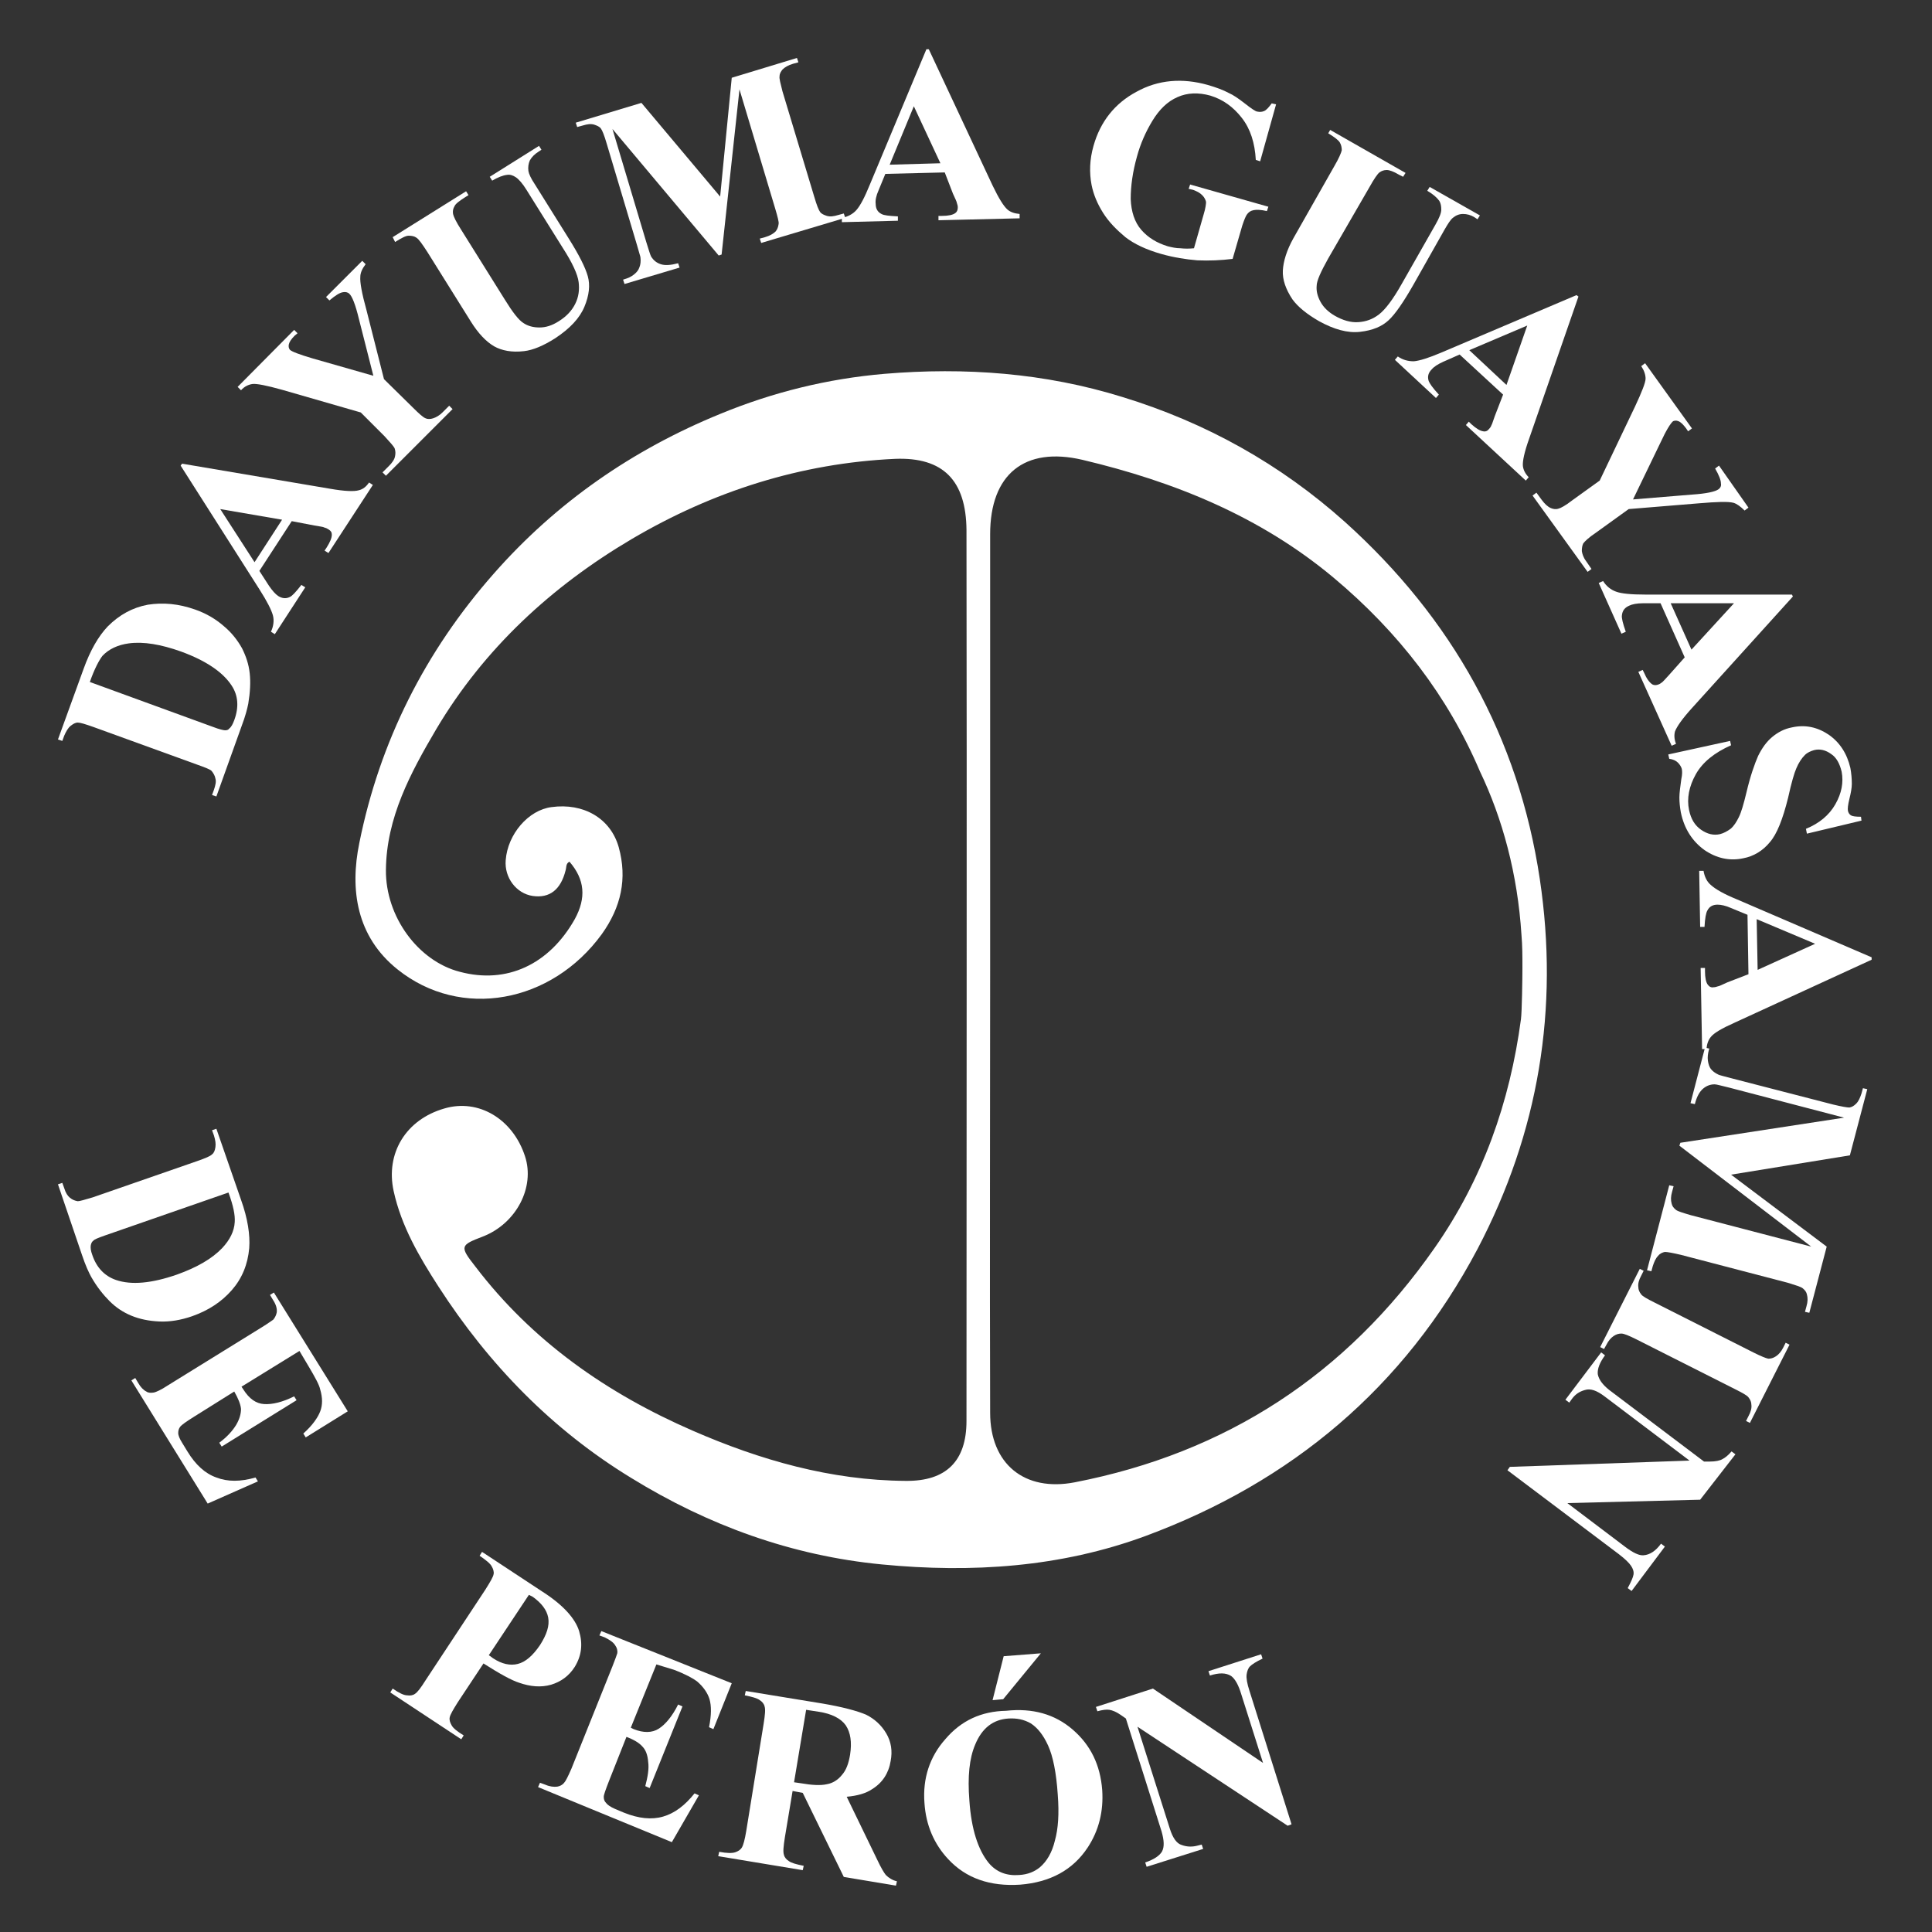 <?xml version="1.0" encoding="utf-8"?>
<!-- Generator: Adobe Illustrator 26.3.1, SVG Export Plug-In . SVG Version: 6.00 Build 0)  -->
<svg version="1.1" id="Capa_1" xmlns="http://www.w3.org/2000/svg" xmlns:xlink="http://www.w3.org/1999/xlink" x="0px" y="0px"
	 viewBox="0 0 400 400" style="enable-background:new 0 0 400 400;" xml:space="preserve">
<rect x="0" y="0" width="400" height="400" fill="#333333" stroke="none"/>
<style type="text/css">
	.st0{fill:#FFFFFF;}
</style>
<g>
	<path class="st0" d="M318.8,182c-4.4-29.4-18.2-54-40.3-73.9c-13.4-12-28.8-20.6-46.1-25.9c-16.1-5-32.6-6.2-49.3-4.8
		c-11.7,1-23.1,3.8-34,8.3c-18.1,7.4-33.9,18.3-46.9,33.1c-14.2,16.1-23.6,34.8-27.8,55.7c-2,9.7-0.6,19.4,7.9,26.2
		c13.1,10.5,31.9,7,42.3-7.3c4-5.6,5.3-11.5,3.5-18c-1.7-6-7.3-9.2-13.9-8.3c-4.8,0.6-9.1,5.6-9.5,11c-0.3,3.6,2.2,6.9,5.6,7.4
		c3.5,0.5,5.8-1.3,6.8-5.3c0.2-0.6,0-1.4,0.8-1.8c3.2,3.7,3.5,7.5,1.1,11.9c-5.3,9.4-14.1,13.5-23.8,10.9
		c-8.6-2.2-15.4-11.4-15.3-21.1C80,169.3,85,160,90.3,151c9.9-16.7,23.9-29.6,40.5-39.4c16.8-9.9,35-15.7,54.5-16.6
		c10-0.4,14.7,4.5,14.8,14.7c0.1,61.5,0,123,0,184.5c0,8.3-4.2,12.5-12.6,12.4c-15.5-0.1-30.1-4.3-44.1-10.4
		c-17.7-7.7-33.2-18.5-45-34c-3.3-4.2-3.1-4.4,1.6-6.2c6.9-2.7,10.8-10.2,8.7-16.6c-2.5-7.7-9.6-12-16.7-9.9
		c-8,2.3-12.2,9.3-10.5,17.1c1.6,7.3,5.3,13.6,9.3,19.8c10.4,16.1,23.5,29.6,39.9,39.6c15.9,9.8,33.2,16.1,51.9,17.9
		c18.6,1.8,37,0.6,54.6-5.9c30.2-11.2,53.5-30.7,68.7-59.4C318.6,234.4,322.8,208.8,318.8,182z M314.9,211
		c-2.3,17.2-7.9,33.1-17.9,47.4c-18.3,26.2-43.1,42.4-74.5,48.5c-10.4,2-17.5-3.8-17.5-14.4c-0.1-30.6,0-61.2,0-91.8c0,0,0,0,0,0
		c0-30,0-60.1,0-90.1c0-12.4,7.1-18.2,19.1-15.4c19,4.5,36.8,11.7,52,24.4c13.5,11.3,23.7,24.6,30.3,40.1c4.7,9.8,7.8,21.3,8.6,33.8
		c0.2,2.3,0.2,4.5,0.2,6.9C315.2,202.5,315.1,209.5,314.9,211z"/>
	<g>
		<path class="st0" d="M44.8,164.9l-0.9-0.3l0.4-1.1c0.3-0.9,0.5-1.7,0.3-2.3c-0.1-0.6-0.4-1.1-0.8-1.6c-0.3-0.3-1.3-0.7-3-1.3
			l-21.5-7.8c-1.7-0.6-2.7-0.9-3.2-0.9c-0.5,0-1,0.3-1.5,0.7c-0.5,0.4-0.9,1.1-1.3,2l-0.4,1.1l-0.9-0.3l5.3-14.6
			c1.4-3.9,3.1-6.8,5-8.8c2.4-2.4,5.1-3.9,8.3-4.5c3.2-0.5,6.4-0.2,9.8,1c2.3,0.8,4.3,2,5.9,3.4c1.7,1.4,2.9,3,3.8,4.6
			c0.8,1.6,1.4,3.3,1.6,5.2c0.2,1.8,0.1,3.9-0.3,6.3c-0.2,1-0.6,2.6-1.4,4.7L44.8,164.9z M18.6,141.2l25.5,9.3
			c1.3,0.5,2.2,0.7,2.5,0.7c0.4,0,0.7-0.1,0.9-0.4c0.4-0.3,0.7-0.9,1-1.7c1-2.7,0.8-5.1-0.5-7.1c-1.8-2.8-5.3-5.2-10.5-7.1
			c-4.2-1.5-7.8-2.1-10.8-1.7c-2.3,0.3-4.2,1.2-5.5,2.6C20.5,136.7,19.5,138.6,18.6,141.2z"/>
		<path class="st0" d="M60.4,107.9l-6.7,10.3l2,3.1c0.7,1,1.3,1.7,1.9,2.1c0.8,0.5,1.6,0.6,2.4,0.2c0.5-0.2,1.3-1.1,2.4-2.5l0.8,0.5
			l-6.3,9.7l-0.8-0.5c0.5-1.1,0.7-2.3,0.4-3.4c-0.3-1.1-1.2-2.9-2.8-5.4L37.4,96.4l0.3-0.4l30.7,5.2c2.9,0.5,4.9,0.6,5.9,0.3
			c0.8-0.2,1.5-0.7,2.1-1.6l0.8,0.5L68,114.5l-0.8-0.5l0.4-0.6c0.7-1.1,1.1-2,1.1-2.7c0-0.5-0.2-0.8-0.7-1.1
			c-0.3-0.2-0.5-0.3-0.9-0.4c-0.1-0.1-0.8-0.2-2-0.4L60.4,107.9z M58.4,107.6l-12.8-2.2l7.1,11L58.4,107.6z"/>
		<path class="st0" d="M75,54l0.7,0.7c-0.7,0.9-1.1,1.8-1.1,2.6c-0.1,1.1,0.3,3.4,1.3,7l3.6,14.2l6,5.9c1.3,1.3,2.1,2,2.6,2.2
			c0.4,0.2,1,0.2,1.6,0c0.6-0.2,1.3-0.6,1.9-1.2l1.4-1.4l0.7,0.7L79.9,98.5l-0.7-0.7l1.3-1.3c0.7-0.7,1.2-1.4,1.3-2.1
			c0.1-0.5,0.1-1-0.1-1.6c-0.2-0.4-0.9-1.2-2.1-2.5l-4.9-4.9l-16.3-4.7c-3.2-0.9-5.3-1.3-6.1-1.2c-0.8,0.1-1.7,0.5-2.4,1.3l-0.7-0.7
			l11.7-11.8l0.7,0.7L61,69.5c-0.7,0.7-1.1,1.3-1.2,1.8c-0.1,0.5,0,0.8,0.2,1.1c0.4,0.4,2,1,4.7,1.8l12.6,3.6l-3-11.8
			c-0.7-2.9-1.4-4.7-2-5.2c-0.3-0.3-0.8-0.4-1.3-0.3c-0.7,0.1-1.6,0.7-2.8,1.7l-0.7-0.7L75,54z"/>
		<path class="st0" d="M81.3,49.1l15.2-9.5l0.5,0.8l-0.8,0.5c-1.1,0.7-1.9,1.3-2.1,1.8c-0.3,0.5-0.4,1-0.3,1.6
			c0.1,0.5,0.6,1.6,1.7,3.3l9,14.4c1.6,2.6,2.9,4.3,3.9,4.9c0.9,0.6,2,0.9,3.3,0.9s2.6-0.4,4-1.3c1.6-1,2.7-2.2,3.4-3.6
			c0.7-1.4,0.9-2.9,0.7-4.5c-0.2-1.6-1.3-4-3.3-7.1l-7.5-12c-0.8-1.3-1.6-2.2-2.2-2.6c-0.6-0.4-1.2-0.6-1.8-0.5
			c-0.9,0.1-1.9,0.5-3.1,1.2l-0.5-0.8l10.2-6.4l0.5,0.8l-0.6,0.4c-0.8,0.5-1.4,1.1-1.8,1.8c-0.3,0.7-0.4,1.4-0.3,2.2
			c0.1,0.6,0.5,1.5,1.3,2.7l7,11.2c2.2,3.5,3.5,6.1,4,7.9c0.5,1.8,0.3,3.9-0.7,6.3c-1,2.4-3,4.5-6,6.5c-2.5,1.6-4.7,2.5-6.5,2.7
			c-2.5,0.3-4.6-0.1-6.2-1c-1.7-1-3.3-2.7-4.8-5.1l-9-14.4c-1.1-1.7-1.8-2.7-2.3-3c-0.4-0.3-1-0.4-1.6-0.4c-0.6,0-1.5,0.5-2.8,1.3
			L81.3,49.1z"/>
		<path class="st0" d="M149.1,40.7l2.4-24.6l13.5-4.1l0.3,0.9l-1.1,0.3c-1,0.3-1.7,0.7-2.2,1.2c-0.3,0.4-0.6,0.8-0.6,1.4
			c-0.1,0.4,0.2,1.5,0.6,3.1l6.6,21.9c0.5,1.7,0.9,2.7,1.2,3.1c0.3,0.4,0.8,0.6,1.4,0.8c0.7,0.2,1.4,0.1,2.4-0.2l1.1-0.3l0.3,0.9
			l-17.4,5.2l-0.3-0.9l1.1-0.3c1-0.3,1.7-0.7,2.2-1.2c0.3-0.4,0.5-0.8,0.6-1.5c0.1-0.4-0.2-1.5-0.7-3.2l-7.4-24.7l-3.7,34.2
			l-0.6,0.2l-22-26.2l7,23.4c0.5,1.6,0.8,2.6,1,3c0.5,0.8,1.1,1.3,2,1.6c0.9,0.3,2.1,0.2,3.6-0.2l0.3,0.9l-11.4,3.4l-0.3-0.9
			l0.3-0.1c0.7-0.2,1.4-0.5,2-1s0.9-0.9,1.1-1.5c0.2-0.5,0.3-1.2,0.2-2c0-0.2-0.3-1-0.7-2.5l-6.3-21.1c-0.5-1.7-0.9-2.7-1.2-3.1
			c-0.3-0.4-0.8-0.6-1.4-0.8c-0.7-0.2-1.4-0.1-2.4,0.2l-1.1,0.3l-0.3-0.9l13.6-4.1L149.1,40.7z"/>
		<path class="st0" d="M195.6,35.7L183.3,36l-1.4,3.4c-0.5,1.1-0.7,2.1-0.6,2.8c0,1,0.4,1.7,1.2,2.1c0.5,0.3,1.6,0.4,3.4,0.5l0,0.9
			l-11.6,0.3l0-0.9c1.2-0.2,2.3-0.8,3-1.6c0.8-0.9,1.7-2.6,2.8-5.3l11.7-28l0.5,0l13.2,28.2c1.3,2.7,2.3,4.3,3.1,5
			c0.6,0.5,1.4,0.8,2.5,0.9l0,0.9l-16.8,0.4l0-0.9l0.7,0c1.3,0,2.3-0.2,2.8-0.6c0.4-0.3,0.5-0.7,0.5-1.2c0-0.3-0.1-0.6-0.2-0.9
			c0-0.2-0.3-0.8-0.8-1.9L195.6,35.7z M194.7,33.8L189.2,22l-5,12.1L194.7,33.8z"/>
		<path class="st0" d="M264.2,21.6l-3.3,11.8l-0.9-0.3c-0.2-3.5-1.1-6.4-2.9-8.7s-3.9-3.8-6.5-4.6c-2.5-0.7-4.8-0.6-6.8,0.3
			c-2.1,0.9-3.8,2.6-5.2,4.9c-1.4,2.3-2.5,4.8-3.2,7.4c-0.9,3.2-1.3,6.1-1.3,8.8c0.1,2.6,0.8,4.8,2.2,6.4c1.4,1.6,3.2,2.7,5.5,3.4
			c0.8,0.2,1.7,0.4,2.6,0.4c0.9,0.1,1.8,0.1,2.8,0l2-7c0.4-1.3,0.5-2.2,0.5-2.6c-0.1-0.4-0.3-0.9-0.8-1.4c-0.5-0.5-1.1-0.8-1.9-1.1
			l-0.9-0.2l0.3-0.9l16.2,4.6l-0.3,0.9c-1.3-0.3-2.2-0.3-2.7-0.2c-0.6,0.1-1.1,0.4-1.5,1c-0.2,0.3-0.5,1-0.9,2.2l-2,6.9
			c-2.4,0.3-4.8,0.4-7.3,0.3c-2.4-0.2-4.9-0.6-7.4-1.3c-3.2-0.9-5.7-2.1-7.5-3.5c-1.8-1.5-3.4-3.1-4.6-5c-1.2-1.9-2-3.8-2.4-5.8
			c-0.5-2.6-0.4-5.3,0.4-8.1c1.4-5,4.4-8.8,8.9-11.2c4.5-2.5,9.5-2.9,14.8-1.4c1.7,0.5,3.1,1,4.4,1.7c0.7,0.3,1.8,1,3.2,2.1
			c1.4,1.1,2.3,1.7,2.6,1.7c0.5,0.1,0.9,0.1,1.4-0.1c0.5-0.2,1-0.8,1.6-1.6L264.2,21.6z"/>
		<path class="st0" d="M275.4,26.9l15.6,8.9l-0.5,0.8l-0.8-0.4c-1.2-0.7-2-1-2.6-1c-0.6,0-1.1,0.2-1.5,0.5c-0.4,0.3-1.1,1.3-2.1,3.1
			L275,53.5c-1.5,2.7-2.4,4.6-2.4,5.7c-0.1,1.1,0.2,2.2,0.8,3.3c0.6,1.1,1.6,2.1,3,2.9c1.6,0.9,3.2,1.4,4.8,1.3
			c1.6-0.1,3-0.6,4.3-1.6c1.3-1,2.9-3.1,4.7-6.3l7-12.3c0.8-1.4,1.2-2.4,1.2-3.1c0-0.7-0.1-1.3-0.4-1.8c-0.5-0.7-1.3-1.4-2.5-2.1
			l0.5-0.8l10.4,5.9l-0.5,0.8l-0.6-0.4c-0.8-0.5-1.6-0.7-2.4-0.7c-0.8,0-1.5,0.3-2.1,0.8c-0.5,0.4-1,1.2-1.7,2.4l-6.5,11.5
			c-2,3.5-3.7,6-5.1,7.3c-1.4,1.3-3.3,2.1-5.9,2.4c-2.6,0.3-5.4-0.5-8.5-2.2c-2.6-1.5-4.4-3-5.5-4.5c-1.4-2.1-2.1-4.1-2-6
			s0.8-4.2,2.2-6.7l8.4-14.8c1-1.7,1.5-2.9,1.6-3.4c0-0.5-0.1-1.1-0.4-1.6c-0.3-0.5-1.1-1.1-2.4-1.9L275.4,26.9z"/>
		<path class="st0" d="M311.2,81.7l-9-8.3l-3.4,1.5c-1.1,0.5-1.9,1-2.4,1.6c-0.7,0.7-0.9,1.5-0.6,2.4c0.2,0.5,0.8,1.4,2.1,2.8
			l-0.6,0.7l-8.5-7.9l0.6-0.7c1,0.7,2.1,1,3.3,1c1.2-0.1,3.1-0.7,5.7-1.8l28-11.9l0.4,0.3l-10.2,29.4c-1,2.8-1.4,4.7-1.3,5.7
			c0.1,0.8,0.5,1.6,1.2,2.3l-0.6,0.7L303.5,88l0.6-0.7l0.5,0.5c1,0.9,1.8,1.4,2.5,1.5c0.5,0.1,0.9-0.1,1.2-0.5
			c0.2-0.2,0.4-0.5,0.5-0.8c0.1-0.1,0.3-0.8,0.7-1.9L311.2,81.7z M311.9,79.7l4.3-12.3l-12,5.1L311.9,79.7z"/>
		<path class="st0" d="M362,105.1l-0.8,0.6c-0.8-0.8-1.6-1.4-2.3-1.6c-1.1-0.3-3.5-0.2-7.1,0.1l-14.6,1.2l-6.8,4.9
			c-1.5,1-2.3,1.8-2.6,2.2c-0.2,0.4-0.3,0.9-0.3,1.6c0.1,0.6,0.3,1.3,0.9,2.1l1.1,1.6l-0.8,0.6l-11.4-15.8l0.8-0.6l1.1,1.5
			c0.6,0.8,1.2,1.4,1.9,1.7c0.5,0.2,1,0.3,1.6,0.1c0.4-0.1,1.4-0.6,2.8-1.7l5.7-4.1l7.3-15.3c1.4-3,2.2-5,2.2-5.8
			c0-0.8-0.3-1.7-0.9-2.6l0.8-0.6l9.7,13.5l-0.8,0.6l-0.4-0.6c-0.6-0.8-1.1-1.3-1.6-1.5c-0.5-0.2-0.8-0.1-1.1,0
			c-0.5,0.4-1.4,1.8-2.6,4.4l-5.7,11.8l12.2-1c3-0.2,4.8-0.6,5.5-1.1c0.4-0.3,0.6-0.7,0.5-1.2c0-0.7-0.4-1.7-1.2-3.1l0.8-0.6
			L362,105.1z"/>
		<path class="st0" d="M348.8,136.1l-5-11.2l-3.7,0c-1.2,0-2.2,0.2-2.8,0.5c-0.9,0.4-1.4,1-1.5,2c-0.1,0.5,0.2,1.7,0.8,3.4l-0.9,0.4
			l-4.7-10.5l0.9-0.4c0.7,1.1,1.6,1.8,2.7,2.2c1.1,0.4,3.1,0.6,6,0.6l30.4,0l0.2,0.4l-20.9,23.1c-2,2.2-3.1,3.8-3.5,4.8
			c-0.2,0.7-0.2,1.6,0.2,2.6l-0.9,0.4l-6.9-15.3l0.9-0.4l0.3,0.6c0.5,1.2,1.1,2,1.7,2.4c0.4,0.2,0.8,0.2,1.3,0
			c0.3-0.1,0.5-0.3,0.8-0.5c0.1-0.1,0.6-0.6,1.4-1.5L348.8,136.1z M350.2,134.5l8.8-9.6l-13.1,0L350.2,134.5z"/>
		<path class="st0" d="M385.4,169.9l-11.3,2.7l-0.2-1c2.7-1.1,4.8-2.8,6.1-5.1c1.3-2.3,1.7-4.5,1.3-6.7c-0.4-1.7-1.1-3-2.2-3.7
			c-1.1-0.8-2.3-1.1-3.5-0.8c-0.7,0.2-1.4,0.5-1.9,1c-0.7,0.7-1.3,1.6-1.8,2.8c-0.4,0.9-1,2.9-1.7,6.1c-1.1,4.4-2.3,7.5-3.8,9.2
			c-1.4,1.7-3.3,2.9-5.5,3.3c-2.8,0.6-5.5,0-8-1.7c-2.5-1.8-4.2-4.4-4.9-7.8c-0.2-1.1-0.3-2.1-0.3-3.1c0-1,0.2-2.3,0.4-3.8
			c0.2-0.9,0.2-1.6,0.1-2.1c-0.1-0.4-0.4-0.9-0.8-1.3c-0.4-0.4-1-0.7-1.8-0.8l-0.2-0.9l12.8-2.8l0.2,0.9c-3.4,1.5-5.9,3.5-7.3,6
			c-1.4,2.5-1.9,5-1.4,7.4c0.4,1.9,1.2,3.2,2.5,4.1c1.3,0.9,2.6,1.2,3.9,0.9c0.8-0.2,1.5-0.6,2.2-1.1c0.7-0.6,1.2-1.4,1.7-2.4
			c0.5-1,1-2.7,1.6-5.2c0.8-3.4,1.7-5.9,2.4-7.5c0.8-1.6,1.7-2.9,2.9-3.9s2.5-1.7,4.1-2c2.7-0.6,5.2-0.1,7.6,1.5
			c2.3,1.6,3.8,3.9,4.5,6.9c0.2,1.1,0.3,2.2,0.3,3.3c0,0.8-0.2,1.9-0.5,3.1c-0.3,1.2-0.4,2.1-0.3,2.5c0.1,0.4,0.3,0.7,0.6,0.9
			c0.3,0.2,1,0.3,2.1,0.3L385.4,169.9z"/>
		<path class="st0" d="M362,201.7l-0.2-12.3l-3.4-1.4c-1.1-0.5-2.1-0.7-2.8-0.7c-1,0-1.7,0.4-2.1,1.2c-0.3,0.5-0.5,1.6-0.6,3.4
			l-0.9,0l-0.2-11.6l0.9,0c0.2,1.2,0.7,2.3,1.6,3c0.9,0.8,2.6,1.8,5.3,2.9l27.9,12l0,0.5l-28.3,13c-2.7,1.2-4.4,2.2-5,3
			c-0.5,0.6-0.8,1.4-0.9,2.5l-0.9,0l-0.3-16.8l0.9,0l0,0.7c0,1.3,0.2,2.3,0.6,2.8c0.3,0.4,0.7,0.6,1.2,0.5c0.3,0,0.6-0.1,0.9-0.2
			c0.2,0,0.8-0.3,1.9-0.8L362,201.7z M363.9,200.8l11.9-5.4l-12.1-5.1L363.9,200.8z"/>
		<path class="st0" d="M358.4,243.2l19.8,14.9l-3.6,13.7l-0.9-0.2l0.3-1.1c0.3-1,0.3-1.8,0.1-2.5c-0.1-0.5-0.4-0.9-0.9-1.3
			c-0.4-0.3-1.4-0.6-3-1.1l-22.2-5.8c-1.7-0.4-2.8-0.6-3.3-0.6c-0.5,0.1-1,0.3-1.4,0.8c-0.5,0.5-0.8,1.2-1.1,2.1l-0.3,1.1l-0.9-0.2
			l4.6-17.6l0.9,0.2l-0.3,1.1c-0.3,1-0.3,1.8-0.1,2.5c0.1,0.5,0.4,0.9,0.9,1.3c0.4,0.3,1.4,0.6,3.1,1.1l24.9,6.5l-27.3-20.9l0.2-0.6
			l33.9-5.2l-23.7-6.2c-1.7-0.4-2.7-0.7-3.1-0.7c-0.9,0-1.7,0.3-2.4,0.9c-0.7,0.6-1.3,1.6-1.7,3.2l-0.9-0.2l3-11.5l0.9,0.2l-0.1,0.3
			c-0.2,0.7-0.3,1.5-0.2,2.2c0.1,0.7,0.3,1.3,0.6,1.7c0.3,0.4,0.9,0.9,1.6,1.2c0.2,0.1,1,0.3,2.5,0.7l21.3,5.5
			c1.7,0.4,2.8,0.6,3.3,0.6c0.5-0.1,0.9-0.3,1.4-0.8s0.8-1.2,1.1-2.1l0.3-1.1l0.9,0.2l-3.6,13.7L358.4,243.2z"/>
		<path class="st0" d="M332.1,279.3l-0.8-0.4l8.2-16.2l0.8,0.4l-0.5,1c-0.5,0.9-0.7,1.7-0.6,2.4c0,0.5,0.2,1,0.6,1.5
			c0.3,0.4,1.2,0.9,2.8,1.7l20.4,10.3c1.6,0.8,2.6,1.2,3.1,1.3c0.5,0,1-0.1,1.6-0.5c0.6-0.4,1.1-1,1.5-1.8l0.5-1l0.8,0.4l-8.2,16.2
			l-0.8-0.4l0.5-1c0.5-0.9,0.7-1.7,0.6-2.4c0-0.5-0.2-1-0.6-1.5c-0.3-0.4-1.2-0.9-2.8-1.7l-20.4-10.3c-1.6-0.8-2.6-1.2-3.1-1.2
			c-0.5,0-1,0.1-1.6,0.5c-0.6,0.4-1.1,1-1.5,1.8L332.1,279.3z"/>
		<path class="st0" d="M352,310.5l-27.5,0.7l11.9,9c1.7,1.3,3,1.9,3.9,1.8c1.3-0.1,2.5-0.9,3.6-2.4l0.8,0.6l-6.9,9.2l-0.8-0.6
			c0.7-1.3,1.1-2.2,1.2-2.8c0.1-0.6-0.1-1.2-0.5-1.8c-0.4-0.6-1.2-1.4-2.5-2.4l-23.1-17.4l0.5-0.7l37.2-1.3l-17.6-13.3
			c-1.6-1.2-2.9-1.7-4.1-1.3c-1.1,0.3-2,0.9-2.7,1.9l-0.5,0.7l-0.8-0.6l7.4-9.8l0.8,0.6c-1.1,1.5-1.6,2.8-1.5,3.9
			c0.2,1.1,1,2.2,2.4,3.3l19.6,14.8l1.2,0c1.2,0,2.1-0.2,2.6-0.5c0.6-0.3,1.2-0.8,1.9-1.6l0.8,0.6L352,310.5z"/>
	</g>
	<g>
		<path class="st0" d="M12,245.2l0.9-0.3l0.4,1.1c0.3,1,0.7,1.6,1.2,2c0.5,0.4,1,0.6,1.6,0.7c0.4,0,1.4-0.3,3.1-0.8l21.6-7.5
			c1.7-0.6,2.7-1,3.1-1.4c0.4-0.3,0.6-0.8,0.7-1.5c0.1-0.7,0-1.4-0.3-2.4l-0.4-1.1l0.9-0.3l5.1,14.7c1.4,3.9,1.9,7.3,1.7,10
			c-0.3,3.4-1.5,6.3-3.6,8.7c-2.1,2.4-4.8,4.2-8.2,5.4c-2.3,0.8-4.6,1.2-6.8,1.1c-2.2-0.1-4.1-0.5-5.8-1.2c-1.7-0.7-3.2-1.7-4.5-3
			c-1.3-1.3-2.6-2.9-3.8-5c-0.5-0.9-1.2-2.4-1.9-4.5L12,245.2z M47.3,246.9l-25.6,8.9c-1.4,0.5-2.2,0.8-2.4,1.1
			c-0.3,0.2-0.4,0.5-0.5,0.9c-0.1,0.5,0,1.2,0.3,2c0.9,2.7,2.6,4.4,4.9,5.2c3.2,1.1,7.4,0.7,12.6-1.1c4.2-1.5,7.3-3.3,9.4-5.5
			c1.6-1.7,2.5-3.5,2.6-5.4C48.7,251.6,48.3,249.6,47.3,246.9z"/>
		<path class="st0" d="M62,279.7l-12,7.4l0.4,0.6c1.2,1.9,2.6,2.9,4.3,3c1.7,0.1,3.8-0.4,6.2-1.6l0.5,0.8l-15.5,9.6l-0.5-0.8
			c1.6-1.2,2.7-2.4,3.5-3.7c0.7-1.2,1-2.3,1-3.3c-0.1-1-0.6-2.2-1.4-3.6l-8.3,5.2c-1.6,1-2.6,1.7-2.9,2.1c-0.3,0.4-0.4,0.8-0.4,1.3
			c0,0.5,0.3,1.2,0.8,2l1.1,1.8c1.7,2.8,3.7,4.6,6,5.4c2.3,0.9,5,0.9,8.1,0l0.5,0.8L43,311.3l-15.8-25.5l0.8-0.5l0.6,1
			c0.5,0.9,1.1,1.5,1.7,1.8c0.4,0.3,1,0.3,1.6,0.2c0.4-0.1,1.4-0.5,2.9-1.5l19.4-12c1.3-0.8,2.1-1.4,2.4-1.6c0.4-0.5,0.6-1,0.7-1.5
			c0.1-0.8-0.2-1.7-0.8-2.6l-0.6-1l0.8-0.5L72,292.2l-8.7,5.4l-0.5-0.8c1.9-1.7,3-3.3,3.5-4.6c0.5-1.3,0.5-2.8,0-4.5
			c-0.2-1-1.1-2.6-2.4-4.8L62,279.7z"/>
		<path class="st0" d="M100.1,344.4l-5.3,8c-1,1.6-1.6,2.6-1.7,3.2c-0.1,0.5,0.1,1.1,0.4,1.6c0.3,0.6,1.2,1.3,2.5,2.1l-0.5,0.8
			l-14.7-9.7l0.5-0.8c1.3,0.9,2.3,1.4,3,1.4c0.6,0.1,1.2,0,1.6-0.3c0.5-0.3,1.2-1.2,2.2-2.8l12.4-18.8c1-1.6,1.6-2.6,1.7-3.2
			c0.1-0.5-0.1-1.1-0.4-1.6c-0.3-0.6-1.2-1.3-2.5-2.2l0.5-0.8l12.6,8.3c4.2,2.7,6.7,5.5,7.5,8.1c0.8,2.7,0.5,5.1-0.9,7.4
			c-1.2,1.9-2.9,3.1-4.9,3.7c-2.1,0.6-4.3,0.4-6.6-0.4C105.9,347.9,103.4,346.5,100.1,344.4z M109.5,330.2l-8.3,12.5
			c0.5,0.3,0.8,0.6,1,0.7c1.7,1.1,3.4,1.5,5,1.1c1.6-0.4,3.1-1.7,4.6-3.9c1.4-2.2,2-4,1.7-5.7c-0.3-1.6-1.4-3-3.2-4.3L109.5,330.2z"
			/>
		<path class="st0" d="M135.9,344.6l-5.3,13.1l0.6,0.3c2,0.8,3.8,0.8,5.2-0.1c1.4-0.9,2.8-2.6,4-5l0.9,0.4l-6.8,16.9l-0.9-0.4
			c0.5-1.9,0.8-3.6,0.6-5c-0.1-1.4-0.5-2.5-1.2-3.2c-0.6-0.7-1.7-1.4-3.3-2l-3.6,9.1c-0.7,1.8-1.1,2.9-1.1,3.3
			c0,0.5,0.1,0.9,0.5,1.3c0.3,0.4,0.9,0.8,1.8,1.2l1.9,0.8c3,1.2,5.7,1.5,8.1,0.8c2.4-0.7,4.5-2.3,6.5-4.8l0.9,0.4l-5.6,9.7
			L111.4,370l0.4-0.9l1.1,0.4c0.9,0.4,1.8,0.5,2.5,0.4c0.5-0.1,1-0.3,1.4-0.8c0.3-0.3,0.8-1.3,1.5-2.9l8.5-21.2
			c0.6-1.5,0.9-2.4,1-2.7c0.1-0.6-0.1-1.2-0.4-1.6c-0.4-0.7-1.2-1.2-2.2-1.7l-1.1-0.4l0.4-0.9l27,10.8l-3.8,9.5l-0.9-0.4
			c0.5-2.5,0.5-4.4,0.1-5.8c-0.4-1.3-1.3-2.6-2.6-3.7c-0.8-0.6-2.4-1.5-4.8-2.4L135.9,344.6z"/>
		<path class="st0" d="M164.1,370.8l-1.6,9.6c-0.3,1.9-0.4,3-0.2,3.6c0.1,0.5,0.5,1,1,1.3c0.5,0.4,1.6,0.7,3.1,1l-0.2,0.9l-17.5-2.9
			l0.2-0.9c1.6,0.3,2.7,0.3,3.3,0.1c0.6-0.2,1.1-0.5,1.4-1s0.6-1.6,0.9-3.4l3.6-22.2c0.3-1.9,0.4-3,0.2-3.6c-0.1-0.5-0.5-1-1-1.3
			c-0.5-0.4-1.6-0.7-3.1-1l0.2-0.9l15.9,2.6c4.1,0.7,7.1,1.5,9,2.3c1.8,0.9,3.2,2.2,4.2,3.9c1,1.7,1.3,3.6,0.9,5.7
			c-0.4,2.5-1.7,4.5-3.8,5.8c-1.3,0.9-3.1,1.4-5.3,1.6l6.3,13c0.8,1.7,1.4,2.7,1.8,3.2c0.6,0.6,1.4,1.1,2.3,1.3l-0.2,0.9l-10.8-1.8
			l-8.5-17.4L164.1,370.8z M166.9,354l-2.5,15l1.4,0.2c2.3,0.4,4.1,0.5,5.4,0.2c1.2-0.2,2.3-0.9,3.1-1.9c0.9-1,1.4-2.4,1.7-4.2
			c0.4-2.6,0.1-4.6-0.9-6.1c-1-1.4-2.9-2.4-5.6-2.8L166.9,354z"/>
		<path class="st0" d="M208.3,354.2c5.5-0.6,10.1,0.7,13.8,3.9s5.7,7.3,6.1,12.5c0.3,4.4-0.7,8.4-3,11.9c-3.1,4.7-7.8,7.2-14,7.7
			c-6.2,0.4-11.2-1.3-14.9-5.3c-2.9-3.1-4.6-7-4.9-11.6c-0.4-5.1,1.1-9.6,4.3-13.2C199,356.2,203.2,354.3,208.3,354.2z M208.8,355.8
			c-3.2,0.2-5.5,2-6.9,5.4c-1.2,2.8-1.6,6.6-1.2,11.6c0.4,5.9,1.8,10.2,4,12.9c1.6,1.9,3.7,2.7,6.3,2.5c1.8-0.1,3.2-0.7,4.3-1.6
			c1.4-1.2,2.5-3,3.1-5.5c0.7-2.5,0.9-5.6,0.6-9.5c-0.3-4.6-1-8-2-10.2c-1-2.2-2.2-3.7-3.6-4.6C212,356,210.5,355.7,208.8,355.8z
			 M215.5,342.3l-7.8,9.5l-2.2,0.2l2.3-9.1L215.5,342.3z"/>
		<path class="st0" d="M238.7,349.6l22.8,15.4l-4.5-14.2c-0.6-2-1.3-3.2-2.1-3.8c-1.1-0.7-2.5-0.7-4.4-0.1l-0.3-0.9l10.9-3.5
			l0.3,0.9c-1.3,0.6-2.2,1.2-2.6,1.6c-0.4,0.4-0.6,1-0.7,1.7c-0.1,0.7,0.1,1.9,0.6,3.4l8.7,27.6l-0.8,0.3l-31.1-20.5l6.7,21.1
			c0.6,1.9,1.4,3.1,2.5,3.4c1.1,0.4,2.2,0.4,3.3,0.1l0.8-0.2l0.3,0.9l-11.7,3.7l-0.3-0.9c1.8-0.6,3-1.4,3.5-2.3
			c0.5-1,0.4-2.3-0.1-4.1l-7.4-23.4l-1-0.7c-1-0.7-1.8-1-2.4-1.1c-0.6-0.1-1.4,0-2.5,0.3l-0.3-0.9L238.7,349.6z"/>
	</g>
</g>
</svg>
